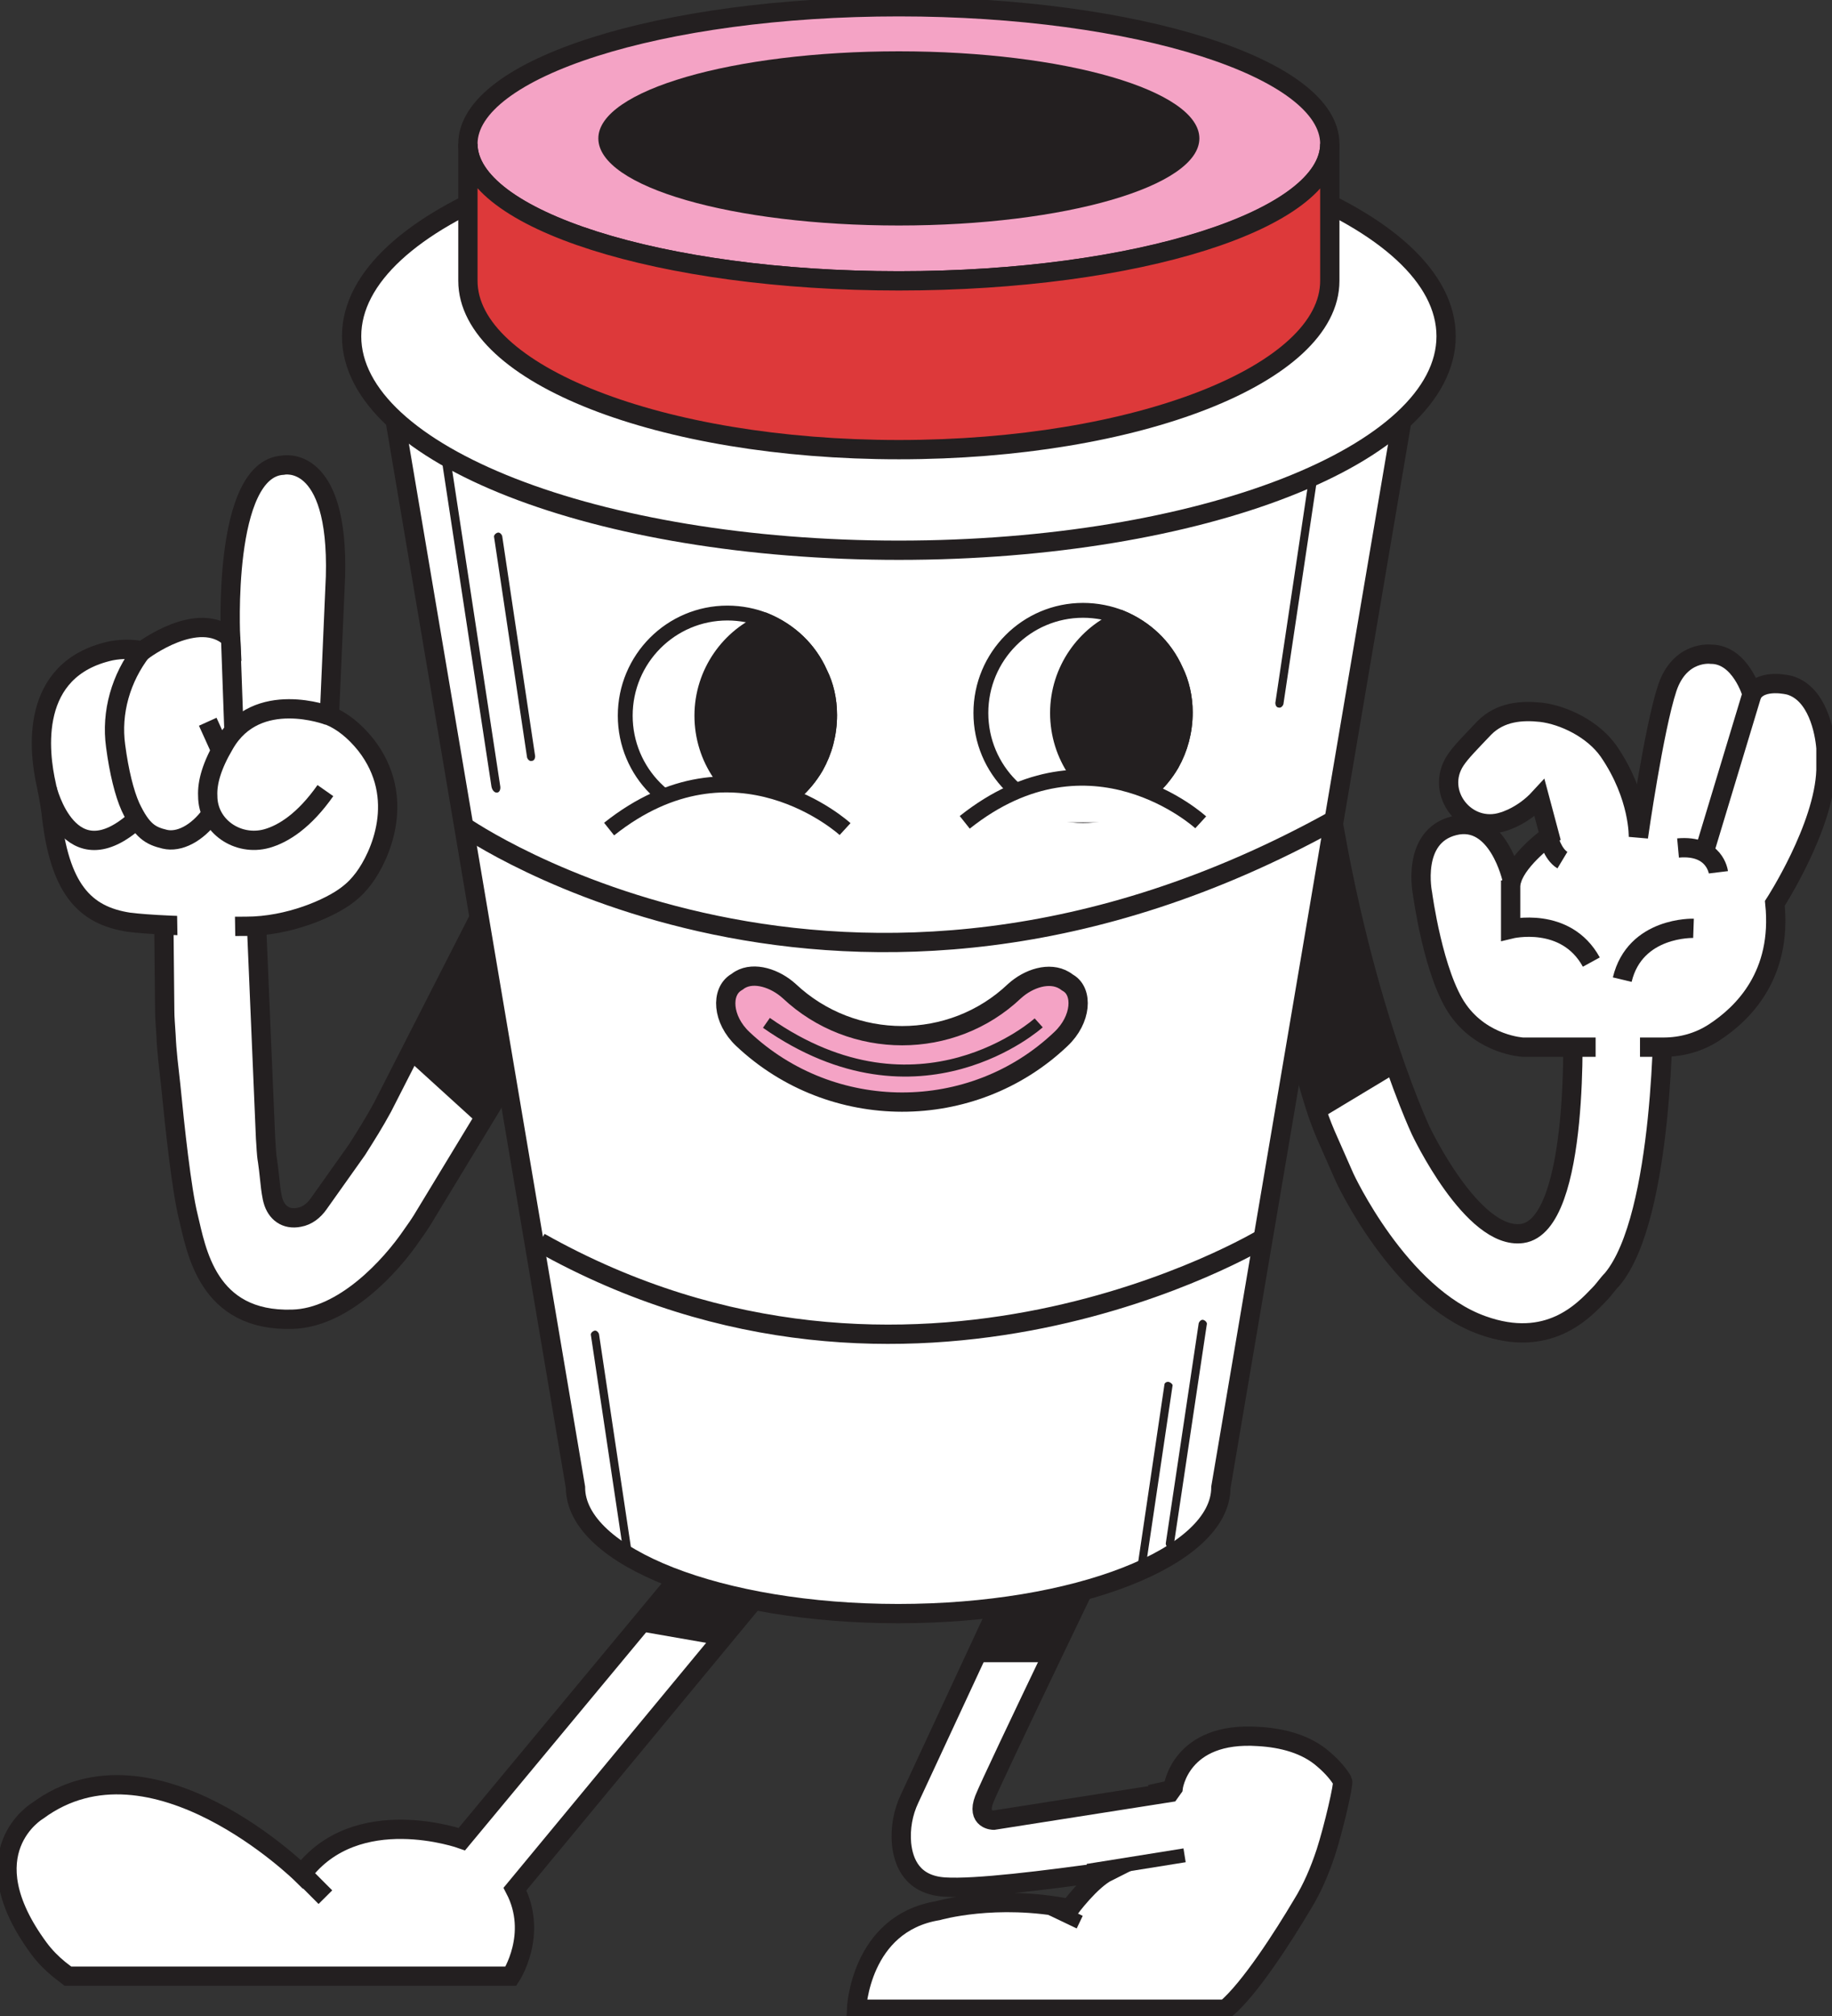 <?xml version="1.0" encoding="UTF-8"?> <svg xmlns="http://www.w3.org/2000/svg" width="190" height="209" viewBox="0 0 190 209" fill="none"><rect x="0" y="0" width="190" height="209" fill="#333333" stroke="none"/> <g clip-path="url(#clip0)"> <path d="M88.829 208.3H127.108C129.618 206.2 133.105 200.741 135.057 197.451C136.103 195.771 136.87 193.951 137.497 192.062C138.334 189.472 139.38 184.922 139.24 184.642C138.892 184.012 138.195 183.172 137.288 182.403C135.475 180.793 132.965 180.163 130.525 180.023C122.367 179.463 121.67 185.342 121.67 185.342L121.321 185.832L103.053 188.702C103.053 188.702 101.24 188.702 102.077 186.532C102.914 184.362 116.092 157.065 116.092 157.065H108.004L94.338 186.462C93.64 187.932 93.362 189.542 93.501 191.152C93.71 193.182 94.686 195.421 97.963 195.631C101.101 195.841 108.422 194.931 114.906 194.021C113.094 194.931 110.932 197.871 110.932 197.871C103.262 196.331 97.266 198.081 97.266 198.081C89.178 199.411 88.829 208.3 88.829 208.3Z" fill="white" stroke="#231F20" stroke-width="2" stroke-miterlimit="10"></path> <path d="M119.229 185.762L122.437 185.062" stroke="#231F20" stroke-width="1.449" stroke-miterlimit="10"></path> <path d="M112.815 193.951L122.855 192.342" stroke="#231F20" stroke-width="1.449" stroke-miterlimit="10"></path> <path d="M109.05 197.871L111.978 199.271" stroke="#231F20" stroke-width="1.449" stroke-miterlimit="10"></path> <path d="M81.857 149.786L47.901 190.662C47.901 190.662 36.954 186.742 31.306 194.301C31.306 194.301 15.758 178.973 3.905 187.722C3.905 187.722 -3.347 191.992 4.044 202.001C4.672 202.841 5.369 203.541 6.136 204.17L7.042 204.87H52.991C52.991 204.87 55.849 200.531 53.409 195.841L90.363 151.186" fill="white"></path> <path d="M81.857 149.786L47.901 190.662C47.901 190.662 36.954 186.742 31.306 194.301C31.306 194.301 15.758 178.973 3.905 187.722C3.905 187.722 -3.347 191.992 4.044 202.001C4.672 202.841 5.369 203.541 6.136 204.17L7.042 204.87H52.991C52.991 204.87 55.849 200.531 53.409 195.841L90.363 151.186" stroke="#231F20" stroke-width="2" stroke-miterlimit="10"></path> <path d="M31.027 193.951L33.747 196.681" stroke="#231F20" stroke-width="2" stroke-miterlimit="10"></path> <path d="M163.086 105.41C163.086 105.41 163.993 127.038 157.857 127.878C152.697 128.578 147.328 117.169 147.328 117.169C147.328 117.169 139.659 100.86 136.73 74.403L127.736 79.722L132.686 101.63C133.105 103.31 133.523 104.99 134.011 106.67C134.639 108.84 135.196 110.589 135.406 111.359C136.382 114.719 136.8 116.119 137.846 118.429L139.45 122.068C139.45 122.068 145.097 134.317 153.743 137.397C160.576 139.847 164.202 135.927 165.875 134.177C166.363 133.687 166.712 133.127 167.2 132.637C172.639 126.128 172.499 104.29 172.499 104.29" fill="white"></path> <path d="M163.086 105.41C163.086 105.41 163.993 127.038 157.857 127.878C152.697 128.578 147.328 117.169 147.328 117.169C147.328 117.169 139.659 100.86 136.73 74.403L127.736 79.722L132.686 101.63C133.105 103.31 133.523 104.99 134.011 106.67C134.639 108.84 135.196 110.589 135.406 111.359C136.382 114.719 136.8 116.119 137.846 118.429L139.45 122.068C139.45 122.068 145.097 134.317 153.743 137.397C160.576 139.847 164.202 135.927 165.875 134.177C166.363 133.687 166.712 133.127 167.2 132.637C172.639 126.128 172.499 104.29 172.499 104.29" stroke="#231F20" stroke-width="2" stroke-miterlimit="10"></path> <path d="M16.316 91.691L17.083 104.71C17.083 105.41 17.152 106.6 17.222 107.3C17.361 108.98 17.501 110.589 17.71 112.479C18.128 116.749 18.826 123.258 19.523 126.058C20.36 129.488 21.475 136.977 30.33 136.697C36.884 136.557 43.438 127.108 43.438 127.108L52.224 112.689L59.057 100.51L51.527 91.691L39.743 114.789C38.976 116.329 38.07 117.799 37.094 119.199L33.119 124.798C32.631 125.428 32.004 125.988 31.237 126.198C29.773 126.618 28.796 125.708 28.378 124.518L28.099 123.048C28.029 121.858 27.89 121.158 27.82 120.459C27.681 119.689 27.681 118.919 27.611 118.079L26.635 91.551" fill="white"></path> <path d="M16.943 90.711L17.083 104.78C17.083 105.48 17.152 106.25 17.222 107.37C17.292 109.049 17.501 110.659 17.71 112.549C18.128 116.819 18.826 123.328 19.523 126.128C20.36 129.557 21.475 137.047 30.33 136.767C35.629 136.627 40.51 131.307 42.741 128.018C43.09 127.528 43.438 127.038 43.787 126.478L52.154 112.689L58.987 100.51L51.457 91.691L39.673 114.789C38.837 116.329 38 117.659 37.024 119.198L33.05 124.798C32.562 125.498 31.864 126.058 31.027 126.198C29.633 126.478 28.657 125.708 28.308 124.448L28.238 124.168C28.099 123.468 28.029 122.838 27.96 122.138C27.89 121.438 27.82 120.878 27.75 120.388C27.611 119.618 27.611 118.848 27.541 118.009L26.426 91.691" stroke="#231F20" stroke-width="2" stroke-miterlimit="10"></path> <path d="M145.376 43.676L126.62 154.195C126.62 161.405 111.629 167.284 93.152 167.284C74.675 167.284 59.684 161.405 59.684 154.195L40.998 43.676H145.376Z" fill="white" stroke="#231F20" stroke-width="2" stroke-miterlimit="10"></path> <path d="M93.222 57.044C124.567 57.044 149.978 47.111 149.978 34.857C149.978 22.603 124.567 12.669 93.222 12.669C61.877 12.669 36.466 22.603 36.466 34.857C36.466 47.111 61.877 57.044 93.222 57.044Z" fill="white" stroke="#231F20" stroke-width="2" stroke-miterlimit="10"></path> <path d="M137.916 14.909C137.916 22.748 117.905 29.117 93.222 29.117C68.54 29.117 48.528 22.748 48.528 14.909C48.528 7.069 68.54 0.7 93.222 0.7C117.905 0.7 137.916 7.069 137.916 14.909Z" fill="#F4A3C5" stroke="#231F20" stroke-width="2" stroke-miterlimit="10"></path> <path d="M137.916 14.908V29.117C137.916 38.776 117.905 46.615 93.222 46.615C68.54 46.615 48.528 38.776 48.528 29.117V14.908C48.528 22.748 68.54 29.117 93.222 29.117C117.905 29.117 137.916 22.818 137.916 14.908Z" fill="#DD393A"></path> <path d="M137.916 14.908V29.117C137.916 38.776 117.905 46.615 93.222 46.615C68.54 46.615 48.528 38.776 48.528 29.117V14.908C48.528 22.748 68.54 29.117 93.222 29.117C117.905 29.117 137.916 22.818 137.916 14.908Z" stroke="#231F20" stroke-width="2" stroke-miterlimit="10"></path> <path d="M124.389 14.349C124.389 19.318 110.444 23.378 93.222 23.378C76 23.378 62.055 19.388 62.055 14.349C62.055 9.379 76 5.32 93.222 5.32C110.444 5.32 124.389 9.379 124.389 14.349Z" fill="#231F20"></path> <path d="M86.04 74.123C86.04 76.083 85.552 77.903 84.646 79.512C83.461 81.542 81.648 83.152 79.416 84.062C78.162 84.552 76.837 84.832 75.442 84.832C69.585 84.832 64.844 80.072 64.844 74.193C64.844 68.314 69.585 63.554 75.442 63.554C76.837 63.554 78.231 63.834 79.416 64.324C81.927 65.374 83.949 67.264 85.064 69.783C85.692 71.043 86.04 72.513 86.04 74.123Z" fill="white" stroke="#231F20" stroke-width="1.541" stroke-miterlimit="10"></path> <path d="M86.04 74.123C86.04 76.083 85.552 77.903 84.646 79.513C83.461 81.542 81.648 83.152 79.416 84.062C75.512 82.522 72.793 78.673 72.793 74.193C72.793 69.713 75.582 65.864 79.416 64.324C81.927 65.374 83.949 67.264 85.064 69.784C85.692 71.043 86.04 72.513 86.04 74.123Z" fill="#231F20" stroke="#231F20" stroke-width="1.541" stroke-miterlimit="10"></path> <path d="M122.925 73.843C122.925 75.803 122.437 77.623 121.53 79.232C120.345 81.262 118.532 82.872 116.301 83.782C115.046 84.272 113.721 84.552 112.327 84.552C106.47 84.552 101.728 79.792 101.728 73.913C101.728 68.034 106.47 63.274 112.327 63.274C113.721 63.274 115.116 63.554 116.301 64.044C118.811 65.094 120.833 66.984 121.949 69.503C122.576 70.763 122.925 72.303 122.925 73.843Z" fill="white" stroke="#231F20" stroke-width="1.541" stroke-miterlimit="10"></path> <path d="M122.925 73.843C122.925 75.803 122.437 77.623 121.53 79.233C120.345 81.262 118.532 82.872 116.301 83.782C112.396 82.242 109.677 78.393 109.677 73.913C109.677 69.433 112.466 65.584 116.301 64.044C118.811 65.094 120.833 66.984 121.949 69.503C122.576 70.763 122.925 72.303 122.925 73.843Z" fill="#231F20" stroke="#231F20" stroke-width="1.541" stroke-miterlimit="10"></path> <path d="M48.11 85.672C48.11 85.672 87.574 113.179 138.334 85.042" stroke="#231F20" stroke-width="2" stroke-miterlimit="10"></path> <path d="M131.013 128.368C131.013 128.368 94.547 150.486 55.989 128.788" stroke="#231F20" stroke-width="2" stroke-miterlimit="10"></path> <path d="M120.903 160.005L124.319 137.187C124.389 136.977 124.598 136.767 124.807 136.837C125.017 136.907 125.226 137.117 125.156 137.327L121.739 160.145C121.67 160.355 121.461 160.565 121.251 160.495C121.042 160.425 120.903 160.215 120.903 160.005Z" fill="#231F20"></path> <path d="M117.974 162.384L120.763 143.556C120.763 143.346 121.042 143.206 121.251 143.276C121.461 143.346 121.67 143.556 121.6 143.696L118.811 162.524C118.811 162.734 118.532 162.874 118.323 162.804C118.114 162.804 117.905 162.594 117.974 162.384Z" fill="#231F20"></path> <path d="M51.875 81.472L46.646 47.105C46.576 46.756 46.367 46.476 46.088 46.476C45.809 46.476 45.67 46.756 45.739 47.175L50.969 81.542C51.038 81.892 51.248 82.172 51.527 82.172C51.806 82.172 51.945 81.822 51.875 81.472Z" fill="#231F20"></path> <path d="M132.268 72.863L135.684 50.045C135.754 49.835 135.963 49.625 136.172 49.695C136.382 49.765 136.591 49.975 136.521 50.185L133.105 73.003C133.035 73.213 132.826 73.423 132.617 73.353C132.407 73.353 132.268 73.143 132.268 72.863Z" fill="#231F20"></path> <path d="M65.541 161.125L62.125 138.307C62.055 138.097 61.846 137.887 61.637 137.957C61.428 138.027 61.218 138.237 61.288 138.447L64.705 161.265C64.774 161.475 64.984 161.685 65.193 161.615C65.402 161.615 65.611 161.335 65.541 161.125Z" fill="#231F20"></path> <path d="M55.501 78.392L52.084 55.575C52.015 55.365 51.806 55.155 51.596 55.225C51.387 55.295 51.178 55.505 51.248 55.715L54.664 78.532C54.734 78.742 54.943 78.952 55.152 78.882C55.361 78.882 55.501 78.672 55.501 78.392Z" fill="#231F20"></path> <path d="M34.165 74.193C35.49 74.753 36.745 75.733 37.93 77.203C42.253 82.732 39.395 88.822 37.721 91.061C37.233 91.691 36.815 92.181 35.978 92.811C34.235 94.141 29.982 96.031 25.519 96.031C19.244 96.101 15.06 95.821 13.387 95.611C8.785 94.911 6.136 92.181 5.299 84.202C5.16 83.222 5.02 82.382 4.811 81.402C4.044 78.043 2.928 69.363 11.505 67.474C12.62 67.264 13.736 67.264 14.782 67.474C14.782 67.474 20.569 63.064 23.916 66.144C23.916 66.144 23.009 48.575 29.354 48.225C29.354 48.225 35.141 46.966 34.793 59.774L34.165 74.193Z" fill="white" stroke="#231F20" stroke-width="2" stroke-miterlimit="10"></path> <path d="M34.095 74.193C34.095 74.193 26.635 71.323 23.288 77.133C21.963 79.372 21.475 81.122 21.545 82.522C21.545 85.672 24.683 87.772 27.681 86.932C29.424 86.442 31.585 85.042 33.747 81.962" stroke="#231F20" stroke-width="2" stroke-miterlimit="10"></path> <path d="M21.894 84.412C20.429 86.442 18.547 87.352 17.083 87.002C15.618 86.652 14.712 86.162 13.527 83.642C12.899 82.242 12.341 80.002 11.993 77.343C11.505 73.843 12.55 70.273 14.712 67.474" stroke="#231F20" stroke-width="2" stroke-miterlimit="10"></path> <path d="M23.916 66.074L24.264 75.803" stroke="#231F20" stroke-width="2" stroke-miterlimit="10"></path> <path d="M21.545 74.823L22.939 77.903" stroke="#231F20" stroke-width="2" stroke-miterlimit="10"></path> <path d="M4.881 81.752C4.881 81.752 7.182 91.341 14.224 84.902" stroke="#231F20" stroke-width="2" stroke-miterlimit="10"></path> <path d="M18.42 98.151L24.416 98.057L24.343 93.368L18.347 93.462L18.42 98.151Z" fill="white"></path> <path d="M185.607 71.043C185.607 71.043 182.679 70.273 181.703 71.953C181.703 71.953 180.517 67.824 177.45 67.824C177.45 67.824 174.242 67.404 172.917 71.323C171.523 75.523 169.919 86.792 169.919 86.792C169.919 86.792 170.059 82.592 166.851 77.903C165.248 75.593 162.18 74.123 159.809 73.843C157.857 73.633 155.626 73.773 153.952 75.453C152.488 76.993 151.512 77.973 150.954 78.813C148.723 82.172 152.07 86.442 155.905 85.182C156.183 85.112 156.462 84.972 156.811 84.832C157.857 84.342 158.833 83.642 159.67 82.732L160.716 86.652C160.716 86.652 157.508 88.962 156.811 91.131C156.811 91.131 155.347 84.482 150.815 85.602C146.283 86.722 147.538 92.671 147.538 92.671C147.538 92.671 148.653 101.07 151.233 104.71C153.813 108.35 157.927 108.56 157.927 108.56H172.499C174.382 108.56 176.195 108.07 177.798 107.02C180.796 105.06 184.84 101.07 184.073 93.651C184.073 93.651 189.163 85.812 189.372 79.862C189.372 79.302 189.372 78.113 189.372 77.553C189.233 75.803 188.466 71.883 185.607 71.043Z" fill="white" stroke="#231F20" stroke-width="2" stroke-miterlimit="10"></path> <path d="M156.672 91.271V96.311C156.672 96.311 162.389 94.911 165.039 99.74" fill="white"></path> <path d="M156.672 91.271V96.311C156.672 96.311 162.389 94.911 165.039 99.74" stroke="#231F20" stroke-width="2" stroke-miterlimit="10"></path> <path d="M175.637 96.241C175.637 96.241 169.571 96.031 168.246 101.56Z" fill="white"></path> <path d="M175.637 96.241C175.637 96.241 169.571 96.031 168.246 101.56" stroke="#231F20" stroke-width="2" stroke-miterlimit="10"></path> <path d="M181.703 71.953L176.752 88.332" stroke="#231F20" stroke-width="2" stroke-miterlimit="10"></path> <path d="M178.217 90.431C178.217 90.431 177.868 87.562 174.033 87.912Z" fill="white"></path> <path d="M178.217 90.431C178.217 90.431 177.868 87.562 174.033 87.912" stroke="#231F20" stroke-width="2" stroke-miterlimit="10"></path> <path d="M165.485 110.21L170.087 110.21L170.087 107.13L165.485 107.13L165.485 110.21Z" fill="white"></path> <path d="M160.576 86.792C160.576 86.792 160.995 88.542 162.04 89.171Z" fill="white"></path> <path d="M160.576 86.792C160.576 86.792 160.995 88.542 162.04 89.171" stroke="#231F20" stroke-width="2" stroke-miterlimit="10"></path> <path d="M77.046 107.72C86.25 116.399 100.822 116.469 110.026 107.72C112.187 105.69 112.327 102.82 110.793 101.91C110.653 101.84 110.514 101.7 110.374 101.63C108.84 100.72 106.679 101.42 105.215 102.75C98.73 108.91 88.411 108.91 81.857 102.75C80.393 101.42 78.231 100.72 76.767 101.56C76.627 101.63 76.488 101.77 76.349 101.84C74.745 102.82 74.884 105.69 77.046 107.72Z" fill="#F4A3C5"></path> <path d="M77.046 107.72C86.25 116.399 100.822 116.469 110.026 107.72C112.187 105.69 112.327 102.82 110.793 101.91C110.653 101.84 110.514 101.7 110.374 101.63C108.84 100.72 106.679 101.42 105.215 102.75C98.73 108.91 88.411 108.91 81.857 102.75C80.393 101.42 78.231 100.72 76.767 101.56C76.627 101.63 76.488 101.77 76.349 101.84C74.745 102.82 74.884 105.69 77.046 107.72Z" stroke="#231F20" stroke-width="2" stroke-miterlimit="10"></path> <path d="M107.725 106.04C107.725 106.04 95.383 117.169 79.486 106.04" stroke="#231F20" stroke-width="1.248" stroke-miterlimit="10"></path> <path d="M124.528 85.252C124.528 85.252 113.163 74.823 100.055 85.252Z" fill="white"></path> <path d="M124.528 85.252C124.528 85.252 113.163 74.823 100.055 85.252" stroke="#231F20" stroke-width="1.669" stroke-miterlimit="10"></path> <path d="M87.644 85.952C87.644 85.952 76.279 75.523 63.171 85.952Z" fill="white"></path> <path d="M87.644 85.952C87.644 85.952 76.279 75.523 63.171 85.952" stroke="#231F20" stroke-width="1.669" stroke-miterlimit="10"></path> <path d="M108.701 172.324H100.892L103.541 166.584L112.257 164.904L108.701 172.324Z" fill="#231F20"></path> <path d="M78.231 165.884L74.327 170.504L65.89 169.034L70.283 163.714L78.231 165.884Z" fill="#231F20"></path> <path d="M144.47 110.869L136.451 115.699L134.429 108.91L138.264 86.792L144.47 110.869Z" fill="#231F20" stroke="#231F20" stroke-miterlimit="10"></path> <path d="M52.084 112.829L49.993 116.189L42.602 109.469L49.295 96.241L52.084 112.829Z" fill="#231F20" stroke="#231F20" stroke-miterlimit="10"></path> </g> <defs> <clipPath id="clip0"> <rect width="190" height="209" fill="white"></rect> </clipPath> </defs> </svg> 